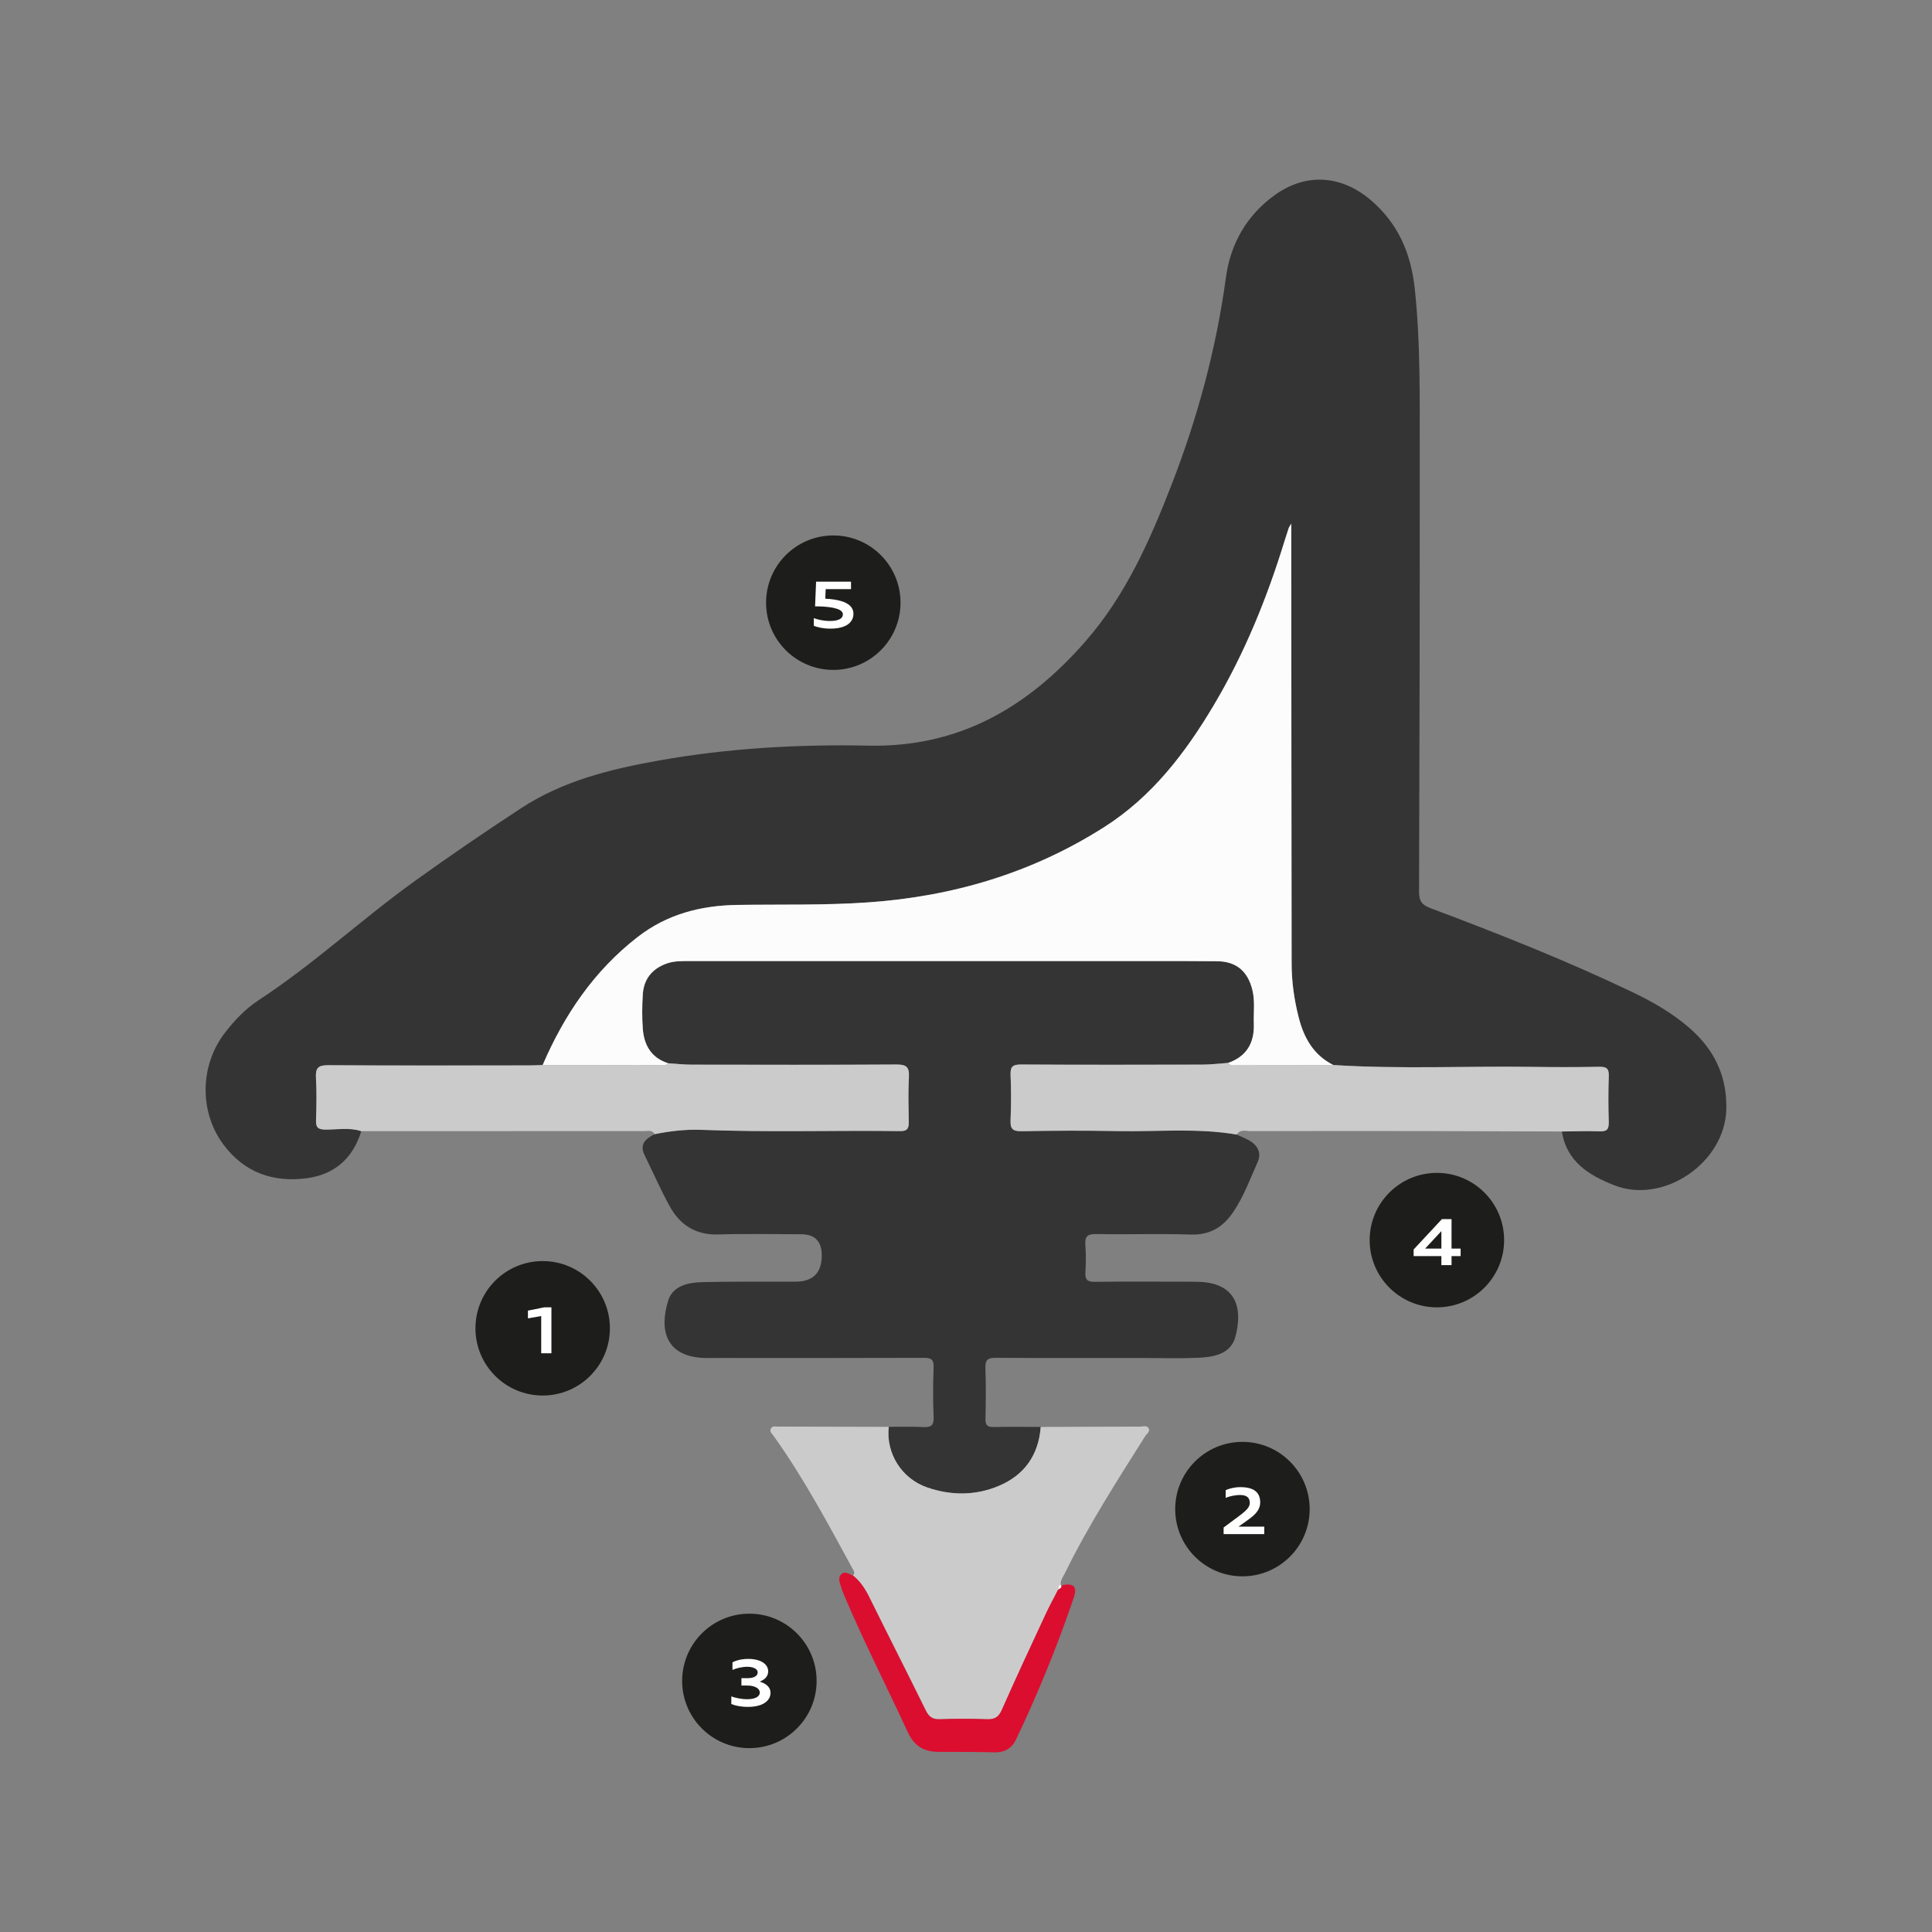 <?xml version="1.0" encoding="UTF-8"?>
<svg id="Ebene_2" data-name="Ebene 2" xmlns="http://www.w3.org/2000/svg" viewBox="0 0 1080 1080">
  <rect x="0" y="0" width="1080" height="1080" fill="#808080" stroke="none"/>
  <defs>
    <style>
      .cls-1 {
        fill: #343434;
      }

      .cls-1, .cls-2, .cls-3, .cls-4, .cls-5, .cls-6, .cls-7, .cls-8 {
        stroke-width: 0px;
      }

      .cls-2 {
        fill: #cccbcb;
      }

      .cls-3 {
        fill: none;
      }

      .cls-4 {
        fill: #1d1d1b;
      }

      .cls-5 {
        fill: #fefefe;
      }

      .cls-6 {
        fill: #fff;
      }

      .cls-7 {
        fill: #db0e30;
      }

      .cls-8 {
        fill: #fcfcfc;
      }
    </style>
  </defs>
  <g id="Ebene_1-2" data-name="Ebene 1">
    <g>
      <g>
        <path class="cls-1" d="M201.96,632.33c-4.68,15.15-14.86,24.24-30.52,26.31-18.83,2.48-34.86-3.21-46.47-18.74-13.74-18.37-13.24-44.38.75-62.56,5.41-7.03,11.57-13.47,18.91-18.27,30.78-20.15,57.68-45.33,87.47-66.73,19.44-13.97,39.23-27.48,59.26-40.59,23.23-15.19,49.68-21.76,76.59-26.56,38.88-6.94,78.23-9.19,117.57-8.37,50.81,1.06,89.24-21.58,121.4-58.45,22.35-25.63,35.79-56.01,47.93-87.23,14.62-37.6,25.03-76.18,30.48-116.22,2.54-18.63,11.56-34.52,27.18-45.81,17.55-12.67,37.36-11.25,53.81,2.79,15.31,13.07,22.42,29.81,24.53,49.38,3.31,30.69,2.75,61.49,2.78,92.26.07,81.59-.09,163.18-.37,244.77-.02,5.18,1.36,7.46,6.33,9.33,38.19,14.35,76.12,29.35,112.95,46.97,11.52,5.51,22.55,11.85,32.21,20.33,13.66,11.99,20.76,26.77,20.27,45.24-.8,29.81-35.09,53.28-62.72,42.36-14.07-5.56-26.56-13.14-29.19-30.04,7.02-.06,14.06-.38,21.07-.08,4.18.18,5.23-1.29,5.11-5.24-.26-8.55-.29-17.13.02-25.68.15-4.13-1.25-5.23-5.24-5.16-12.29.23-24.59.24-36.88.06-37.28-.54-74.58,1.33-111.84-1.05-11.08-5.55-16.48-15.2-19.4-26.7-2.5-9.85-3.92-19.85-3.93-29.99-.11-78.06-.14-156.12-.19-234.18,0-3.6,0-7.19,0-11.75-.83,1.4-1.24,1.89-1.43,2.44-.78,2.28-1.51,4.57-2.22,6.87-9.87,32.2-22.48,63.24-39.72,92.24-15.87,26.68-34.49,51.04-61.13,68.01-40.32,25.69-84.65,38.84-132.18,42.14-24.39,1.7-48.79,1.03-73.19,1.42-20.34.32-39.09,5.21-55.39,17.83-24.43,18.9-41.12,43.58-53.22,71.65-2.63.08-5.26.22-7.9.22-37.34.01-74.68.13-112.02-.12-5.6-.04-7.12,1.61-6.81,6.99.45,7.88.31,15.81.04,23.71-.14,4,1.04,5.24,5.15,5.28,6.71.06,13.52-1.31,20.14.89Z"/>
        <path class="cls-1" d="M496.81,797.62c6.38.01,12.77-.24,19.12.12,4.42.25,6.19-.79,5.98-5.65-.41-9.22-.37-18.47-.01-27.69.17-4.49-1.41-5.37-5.57-5.36-38.91.15-77.83.09-116.74.08-2.42,0-4.84.09-7.25-.07-20.21-1.32-23.89-15.7-18.8-32.07,2.56-8.24,11.26-10.09,19.14-10.27,17.36-.39,34.73-.23,52.1-.26q14.59-.03,14.59-14.74,0-11.76-11.59-11.76c-15.39,0-30.79-.37-46.17.12-12.76.41-21.56-5.35-27.36-15.96-5.04-9.22-9.25-18.9-13.9-28.33-3.14-6.38.78-9.27,5.62-11.79,8.62-1.71,17.28-2.77,26.11-2.42,37.09,1.47,74.19.21,111.28.71,4.07.06,4.69-1.83,4.64-5.21-.14-8.34-.38-16.7.08-25.02.3-5.43-1.3-7.03-6.84-6.99-38.2.24-76.4.15-114.61.09-4.36,0-8.72-.5-13.08-.78-9.46-2.97-13.54-10.11-14.22-19.34-.47-6.34-.4-12.77,0-19.12.53-8.49,5.08-14.25,13.13-17.22,4.02-1.48,8.18-1.45,12.36-1.45,77.63.01,155.26,0,232.9.01,20.89,0,41.79-.08,62.68.09,10.67.09,17.08,5.55,19.67,15.94,1.57,6.31.61,12.7.83,19.05.37,10.64-4.01,18.22-14.36,21.85-4.79.33-9.58.95-14.38.96-33.82.08-67.64.14-101.46-.06-4.67-.03-5.99,1.27-5.78,5.87.37,8.33.37,16.7,0,25.03-.2,4.7.79,6.48,6.02,6.38,18-.35,36.02-.41,54.02-.07,22.13.42,44.35-1.84,66.39,1.94,2.75,1.33,5.69,2.36,8.19,4.05,3.88,2.62,5.5,6.74,3.62,10.99-4.26,9.61-7.89,19.56-13.83,28.35-5.67,8.38-13.05,12.86-23.77,12.5-17.57-.58-35.19.05-52.77-.29-5.12-.1-6.45,1.53-6.07,6.32.4,5.03.32,10.12.02,15.16-.24,4.05,1.17,5.28,5.22,5.23,16.93-.2,33.87-.09,50.8-.08,2.64,0,5.28,0,7.91.11,20.88.9,24.09,15.31,19.87,30.83-2.63,9.68-12.24,11.23-20.99,11.61-10.32.44-20.67.11-31,.11-27.27,0-54.54.1-81.81-.1-4.54-.03-6.08,1.08-5.9,5.79.37,9.44.24,18.91.04,28.36-.07,3.44,1.04,4.61,4.5,4.54,8.79-.19,17.59-.06,26.39-.05-1.21,15.67-9.03,26.88-23.41,32.94-13.04,5.5-26.62,5.48-39.94.92-14.47-4.95-23.25-19.18-21.61-33.91Z"/>
        <path class="cls-2" d="M496.81,797.62c-1.64,14.72,7.14,28.96,21.61,33.91,13.31,4.56,26.9,4.58,39.94-.92,14.38-6.06,22.2-17.27,23.41-32.94,18.47-.07,36.94-.17,55.41-.18,1.66,0,3.86-.87,4.88.88,1.09,1.86-1.06,3.15-1.92,4.51-15.82,25.06-31.85,49.99-44.91,76.66-1.04,2.12-2.78,4.06-2.14,6.73,0,0-.1-.44-.1-.44-1.38.46-1.43,1.61-1.47,2.78-2.38,4.67-4.91,9.26-7.11,14.01-8.21,17.68-16.47,35.34-24.34,53.17-1.82,4.12-4.02,5.45-8.38,5.28-8.76-.35-17.56-.34-26.32,0-4.19.16-6.16-1.46-7.93-5.07-10.34-21.04-21.02-41.91-31.38-62.94-2.37-4.8-5.13-9.11-9.33-12.44,1.08-.83.95-1.73.34-2.84-13.96-25.57-27.61-51.32-44.61-75.08-.87-1.21-2.39-2.26-1.6-3.99.82-1.78,2.65-1.24,4.1-1.24,20.62.02,41.25.09,61.87.15Z"/>
        <path class="cls-2" d="M373.55,594.38c4.36.27,8.72.77,13.08.78,38.2.06,76.41.15,114.61-.09,5.54-.03,7.14,1.56,6.84,6.99-.46,8.32-.21,16.68-.08,25.02.06,3.38-.56,5.26-4.64,5.21-37.09-.5-74.2.76-111.28-.71-8.83-.35-17.49.71-26.11,2.42-1.41-2.49-3.85-1.7-5.91-1.7-52.7-.02-105.4.01-158.1.04-6.62-2.2-13.43-.83-20.14-.89-4.11-.04-5.29-1.28-5.15-5.28.28-7.9.41-15.83-.04-23.71-.3-5.38,1.21-7.03,6.81-6.99,37.34.26,74.68.14,112.02.12,2.63,0,5.27-.15,7.9-.22,21.74.04,43.49.09,65.23.1,1.71,0,3.56.41,4.96-1.08Z"/>
        <path class="cls-2" d="M691.35,634.22c-22.03-3.78-44.25-1.52-66.39-1.94-18-.34-36.02-.29-54.02.07-5.23.1-6.22-1.68-6.02-6.38.36-8.33.37-16.7,0-25.03-.2-4.59,1.11-5.89,5.78-5.87,33.82.2,67.64.15,101.46.06,4.79-.01,9.59-.62,14.38-.96,1.47,1.94,3.61,1.25,5.49,1.26,17.78.02,35.55-.04,53.33-.07,37.26,2.38,74.56.5,111.84,1.05,12.29.18,24.59.17,36.88-.06,3.99-.08,5.38,1.03,5.24,5.16-.3,8.55-.28,17.13-.02,25.68.12,3.95-.93,5.42-5.11,5.24-7.01-.3-14.04.02-21.07.08-27.24-.08-54.47-.2-81.71-.24-30.75-.04-61.51-.04-92.26.05-2.66,0-5.83-1.25-7.8,1.91Z"/>
        <path class="cls-7" d="M476.71,880.62c4.2,3.33,6.96,7.64,9.33,12.44,10.36,21.03,21.04,41.9,31.38,62.94,1.77,3.61,3.74,5.23,7.93,5.07,8.76-.34,17.56-.35,26.32,0,4.36.17,6.56-1.16,8.38-5.28,7.87-17.83,16.13-35.49,24.34-53.17,2.2-4.75,4.73-9.35,7.11-14.01.87-.72,2.48-1.06,1.47-2.78,0,0,.1.44.1.44,7.11-1.55,9.37.38,7.08,7.12-9.16,26.96-19.92,53.29-32.18,79-2.42,5.09-6.48,7.32-12.18,7.18-10.31-.26-20.63-.29-30.94-.26-8.24.02-13.74-3.11-17.42-11.09-11.75-25.44-24.52-50.4-35.46-76.22-.77-1.81-1.47-3.66-2.01-5.54-.6-2.08-1.6-4.41.13-6.27,2.2-2.37,4.43-.14,6.62.44Z"/>
        <path class="cls-8" d="M745.35,595.37c-17.78.03-35.55.08-53.33.07-1.88,0-4.01.69-5.49-1.26,10.35-3.63,14.73-11.21,14.36-21.85-.22-6.35.74-12.74-.83-19.05-2.59-10.39-8.99-15.85-19.67-15.94-20.89-.17-41.78-.09-62.68-.09-77.63,0-155.26,0-232.9-.01-4.18,0-8.34-.03-12.36,1.45-8.05,2.96-12.6,8.73-13.13,17.22-.39,6.35-.47,12.78,0,19.12.68,9.23,4.77,16.36,14.22,19.34-1.41,1.49-3.25,1.08-4.96,1.08-21.74-.02-43.49-.06-65.23-.1,12.1-28.07,28.78-52.75,53.22-71.65,16.3-12.61,35.05-17.51,55.39-17.83,24.4-.38,48.8.28,73.19-1.42,47.53-3.3,91.86-16.46,132.18-42.14,26.64-16.97,45.26-41.33,61.13-68.01,17.25-29,29.86-60.04,39.72-92.24.7-2.3,1.44-4.59,2.22-6.87.19-.56.6-1.04,1.43-2.44,0,4.55,0,8.15,0,11.75.05,78.06.08,156.12.19,234.18.01,10.14,1.43,20.14,3.93,29.99,2.92,11.5,8.32,21.15,19.4,26.7Z"/>
        <path class="cls-5" d="M592.98,885.83c1.01,1.72-.6,2.06-1.47,2.78.04-1.17.09-2.32,1.47-2.78Z"/>
        <g>
          <circle class="cls-4" cx="694.53" cy="843.6" r="37.58"/>
          <path class="cls-6" d="M684.01,857.57v-3.69l8.33-6.18c.73-.54,1.39-1.04,1.98-1.51.59-.47,1.13-.92,1.59-1.35.47-.43.87-.84,1.22-1.24s.63-.78.85-1.17c.23-.38.39-.76.5-1.14.11-.38.16-.77.16-1.18,0-.72-.11-1.35-.32-1.9-.21-.55-.54-1.01-.99-1.38-.45-.37-1.03-.65-1.73-.84-.7-.19-1.55-.28-2.53-.28-.61,0-1.26.04-1.95.12-.69.08-1.38.19-2.08.33-.7.14-1.38.31-2.04.5s-1.28.41-1.84.65v-4.33c.53-.21,1.08-.42,1.67-.62s1.22-.38,1.9-.53,1.41-.28,2.19-.37c.78-.09,1.63-.14,2.54-.14,1.3,0,2.47.09,3.53.26,1.05.17,1.98.43,2.8.77s1.52.75,2.11,1.24c.59.49,1.08,1.05,1.46,1.69.38.63.66,1.33.84,2.11.18.77.27,1.6.27,2.49s-.12,1.63-.35,2.37c-.23.74-.55,1.43-.96,2.08-.41.65-.88,1.27-1.43,1.85-.55.58-1.14,1.14-1.78,1.67s-1.3,1.05-1.99,1.55c-.69.5-1.39,1-2.08,1.49l-3.55,2.52h14.41v4.18h-22.74Z"/>
        </g>
        <g>
          <circle class="cls-4" cx="303.36" cy="742.53" r="37.58"/>
          <path class="cls-6" d="M302.54,756.5v-20.83l-7.42,1.31v-4.33l9.12-1.85h4.01v25.7h-5.71Z"/>
        </g>
        <g>
          <circle class="cls-4" cx="418.91" cy="939.64" r="37.58"/>
          <path class="cls-6" d="M408.81,948.32c.57.2,1.19.39,1.87.57.68.18,1.4.35,2.17.5.77.15,1.58.27,2.42.35.85.09,1.72.13,2.63.13,1.1,0,2.07-.1,2.92-.29.85-.19,1.57-.45,2.15-.78.58-.33,1.02-.72,1.32-1.17.3-.45.45-.93.45-1.45s-.14-.98-.42-1.46c-.28-.47-.71-.89-1.29-1.26-.58-.37-1.31-.66-2.2-.89-.89-.23-1.93-.34-3.14-.34h-3.23v-4.12h3.23c1.01,0,1.88-.08,2.62-.24s1.34-.39,1.82-.68.83-.63,1.07-1.03.35-.84.35-1.32c0-.31-.07-.6-.2-.87s-.32-.53-.56-.76c-.25-.23-.54-.44-.88-.62-.34-.18-.73-.34-1.15-.47-.42-.13-.89-.23-1.39-.29s-1.02-.1-1.57-.1c-.68,0-1.39.04-2.14.13-.74.09-1.48.21-2.21.37-.73.16-1.43.34-2.12.56-.68.22-1.31.46-1.88.71v-4.26c.34-.18.71-.35,1.11-.51s.83-.31,1.27-.46.92-.27,1.42-.39c.5-.12,1.01-.21,1.54-.29s1.08-.14,1.65-.19c.57-.05,1.14-.07,1.73-.07,1.74,0,3.3.17,4.69.5,1.39.33,2.57.81,3.54,1.42s1.72,1.35,2.24,2.21c.52.86.78,1.81.78,2.86,0,.6-.1,1.18-.29,1.74-.2.56-.49,1.09-.89,1.58-.4.49-.9.94-1.5,1.34-.6.4-1.3.75-2.11,1.05,1.04.31,1.94.67,2.71,1.1s1.4.91,1.9,1.44c.5.53.88,1.12,1.12,1.75.25.63.37,1.29.37,1.99s-.11,1.4-.34,2.06-.57,1.29-1.04,1.87c-.46.58-1.04,1.11-1.73,1.59-.69.48-1.5.9-2.43,1.24s-1.97.61-3.14.8-2.45.29-3.85.29c-1.08,0-2.07-.04-2.98-.13-.91-.09-1.76-.2-2.53-.35-.77-.15-1.48-.32-2.13-.51-.64-.19-1.23-.4-1.76-.61v-4.25Z"/>
        </g>
        <g>
          <circle class="cls-4" cx="803.23" cy="693.23" r="37.58"/>
          <path class="cls-6" d="M805.74,707.2v-5.04h-15.51v-3.69l15.79-16.96h5.4v16.47h5.08v4.18h-5.08v5.04h-5.67ZM805.74,691.47v-3.26c-.38.41-.75.82-1.14,1.22-.38.4-.76.81-1.13,1.22l-6.82,7.31h9.09v-6.5Z"/>
        </g>
        <g>
          <circle class="cls-4" cx="465.82" cy="336.9" r="37.58"/>
          <path class="cls-6" d="M454.91,345.58c.57.2,1.2.39,1.88.57.68.18,1.4.35,2.17.5.76.15,1.57.27,2.42.35.85.09,1.72.13,2.63.13,1.3,0,2.41-.1,3.32-.29s1.65-.45,2.22-.79c.57-.33.98-.73,1.24-1.18s.39-.94.39-1.47c0-.49-.15-.93-.44-1.32-.29-.39-.7-.73-1.22-1.03-.52-.3-1.12-.56-1.82-.78-.7-.22-1.44-.41-2.24-.57-.8-.16-1.63-.28-2.5-.38-.87-.1-1.73-.17-2.59-.23s-1.69-.09-2.5-.11-1.55-.02-2.24-.02l.57-13.81h19.52v4.19h-14.17l-.21,5.32c.83.05,1.69.11,2.58.19.89.08,1.78.2,2.68.34s1.78.33,2.64.54c.87.22,1.69.48,2.46.79.78.31,1.5.67,2.15,1.08s1.23.89,1.71,1.42.85,1.14,1.12,1.82.4,1.42.4,2.26c0,.76-.11,1.5-.32,2.21-.21.71-.54,1.37-.99,1.98-.45.62-1.02,1.18-1.71,1.68-.69.51-1.51.94-2.45,1.3s-2.02.64-3.24.84c-1.21.2-2.57.3-4.06.3-1.07,0-2.07-.04-2.99-.13-.92-.09-1.76-.2-2.53-.35-.77-.15-1.48-.32-2.13-.51-.64-.19-1.23-.4-1.76-.61v-4.25Z"/>
        </g>
      </g>
      <rect class="cls-3" width="1080" height="1080"/>
    </g>
  </g>
</svg>